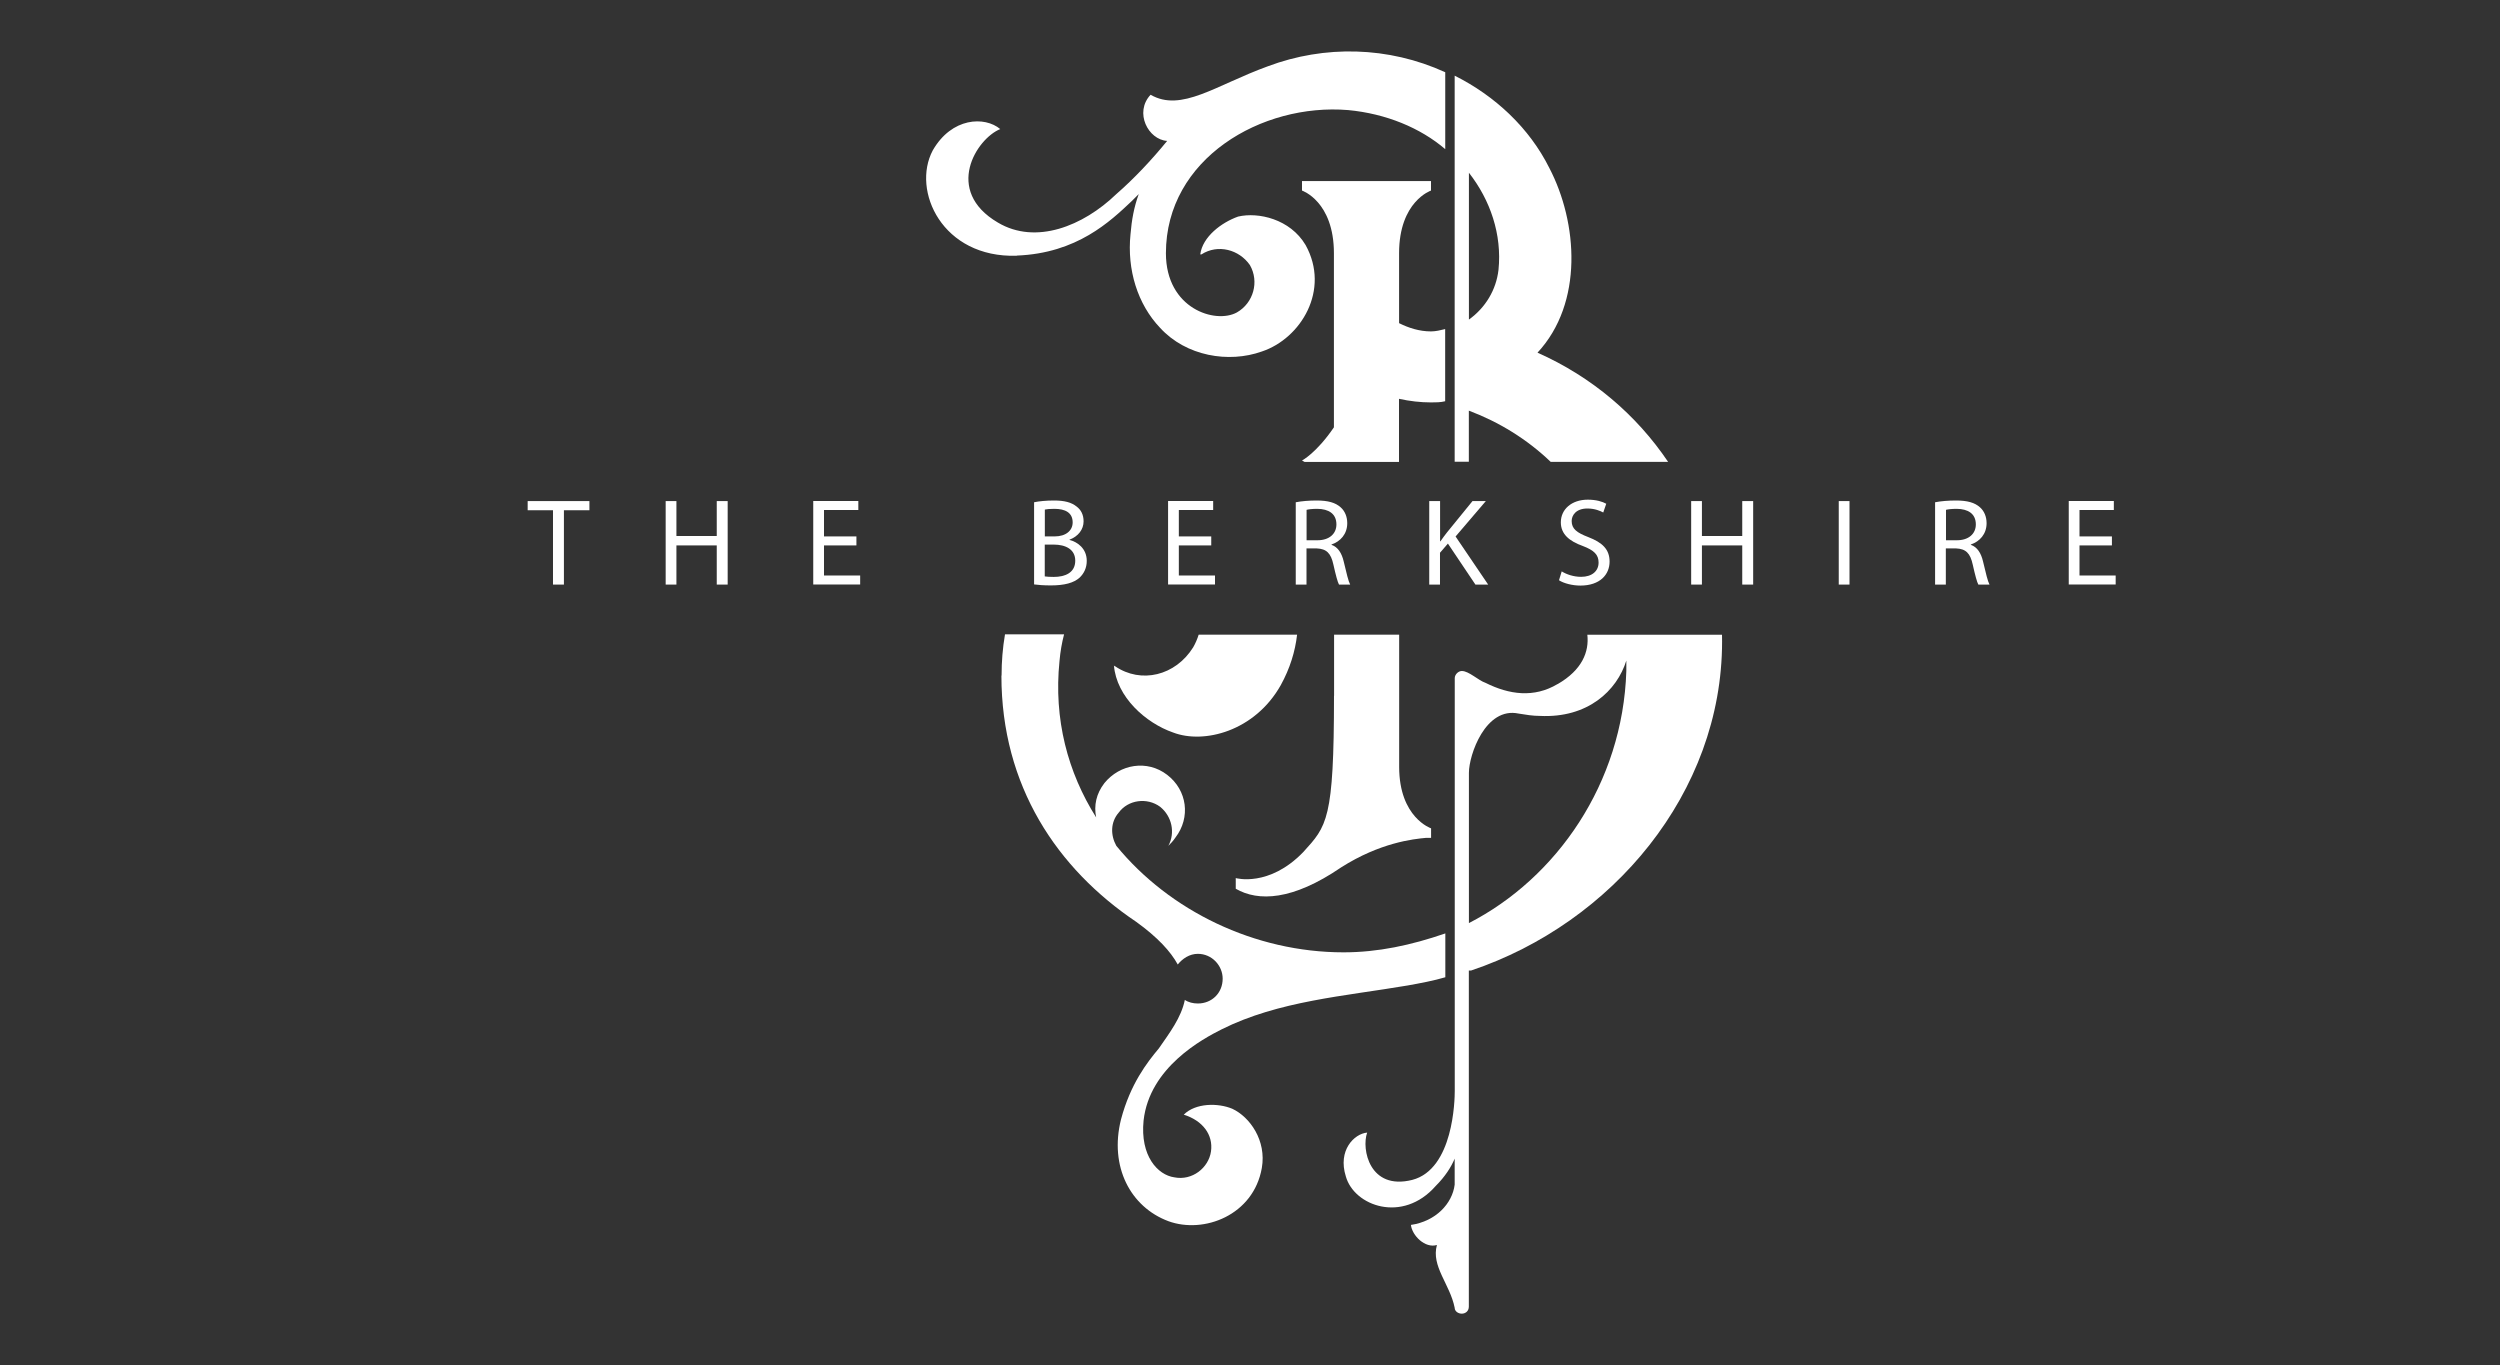 <?xml version="1.0" encoding="UTF-8"?>
<svg id="logos" xmlns="http://www.w3.org/2000/svg" viewBox="0 0 300 163.8">
  <rect x="0" y="0" width="300" height="163.8" fill="#333333" stroke="none"/>
  <defs>
    <style>
      .cls-1 {
        fill: #fff;
      }
    </style>
  </defs>
  <g>
    <path class="cls-1" d="M122.02,30.67c7.24-.28,11.22-4.12,13.78-6.53.28-.28.57-.57.85-.85-.57,1.56-.85,3.12-.99,4.83-.43,4.26.85,8.38,3.55,11.22,3.12,3.41,8.24,4.26,12.21,2.84,4.69-1.56,8.24-7.39,5.25-12.78-1.85-3.12-5.68-3.98-8.1-3.41-1.99.71-4.26,2.41-4.54,4.54h.14c1.99-1.28,4.54-.57,5.82,1.28,1.14,1.99.43,4.54-1.56,5.68-2.56,1.42-8.52-.43-8.52-7.1,0-11.36,11.5-18.04,21.87-17.18,4.54.43,8.66,2.13,11.65,4.69v-9.23c-6.82-3.12-14.49-3.27-21.3-.71-6.25,2.27-10.37,5.54-14.06,3.41-1.99,2.13-.28,5.4,1.99,5.54-1.85,2.27-3.98,4.54-6.11,6.39-3.98,3.84-9.66,6.11-14.2,3.41-6.53-3.83-2.56-10.08.28-11.22-1.85-1.56-5.82-1.42-8.1,2.56-2.56,4.83,1.14,12.92,10.08,12.64Z"/>
    <path class="cls-1" d="M133.67,79.84s0-.02,0-.03c0,0,0,.01,0,.03Z"/>
    <path class="cls-1" d="M186.92,82.08c-2.84,1.7-5.82,1.28-8.66-.14-.85-.28-1.99-1.42-2.84-1.42-.43,0-.85.43-.85.85v49.57c0,.99-.14,9.37-5.11,10.65-5.11,1.28-6.11-3.69-5.4-5.68-1.56.14-3.55,2.13-2.56,5.26.99,3.55,6.82,5.68,10.79,1.14,1.14-1.14,1.85-2.27,2.27-3.27v3.12c-.28,2.27-2.27,4.4-5.25,4.83.14,1.28,1.7,2.84,3.12,2.41-.71,2.56,1.56,4.69,2.13,7.53,0,.43.43.71.85.71s.85-.28.85-.85v-40.33h.28c16.9-5.68,30.11-21.3,30.11-39.48,0-.27,0-.54-.01-.81h-16.16c.23,2.02-.61,4.22-3.56,5.92ZM195.16,79.24v1.28c-.43,13.49-8.38,24.85-18.89,30.25v-18.04c0-2.13,1.99-7.95,5.97-7.1.85.14,1.7.28,2.56.28,5.68.28,9.23-2.98,10.37-6.67Z"/>
    <path class="cls-1" d="M120.17,81.09c0,13.21,6.67,23.15,16.19,29.54,2.56,1.85,4.12,3.55,4.97,5.11.57-.71,1.42-1.28,2.41-1.28,1.7,0,2.98,1.42,2.98,2.98,0,1.7-1.28,2.98-2.98,2.98-.57,0-1.14-.14-1.56-.43-.43,2.13-1.85,3.98-3.12,5.82-1.42,1.7-3.41,4.26-4.54,8.52-1.42,5.68,1.14,10.51,5.68,12.21,4.26,1.56,10.23-.71,11.22-6.39.57-3.27-1.42-6.11-3.55-7.1-1.7-.71-4.4-.71-5.82.71,2.27.71,3.55,2.41,3.27,4.4-.28,1.99-2.27,3.55-4.4,3.12-1.99-.28-4.12-2.56-3.69-6.82.71-6.39,7.1-9.8,9.37-10.94,6.82-3.41,14.77-3.98,22.3-5.26,1.56-.28,3.12-.57,4.54-.99v-5.26c-4.12,1.42-8.1,2.27-12.21,2.27-10.65,0-20.88-4.97-27.27-12.78-.71-1.28-.71-2.84.28-3.98,1.14-1.56,3.41-1.85,4.97-.71,1.42,1.14,1.85,3.12.99,4.69.28-.28.57-.57.85-.99,1.85-2.41,1.42-5.68-.99-7.53-2.41-1.85-5.68-1.28-7.53.99-.99,1.28-1.28,2.7-.99,4.12-3.41-5.4-5.11-11.79-4.4-18.75.1-1.16.29-2.23.55-3.22h-7.09c-.28,1.64-.41,3.3-.41,4.93Z"/>
    <path class="cls-1" d="M160.08,83.5c0,14.91-.85,15.62-3.69,18.75-4.12,4.26-8.1,3.12-8.1,3.12v1.28c2.7,1.56,6.82,1.42,12.64-2.56,4.69-2.98,8.66-3.41,10.23-3.55h.57v-1.14s-3.83-1.28-3.83-7.38v-15.86h-7.81v7.34Z"/>
    <path class="cls-1" d="M176.27,49.28c3.63,1.37,6.97,3.42,9.81,6.14h14.09c-3.79-5.62-9.12-10.19-15.67-13.1,5.54-5.96,4.83-15.62,1.42-22.16-2.41-4.83-6.53-8.66-11.36-11.08v46.33h1.7v-6.14ZM176.27,20.73c2.56,3.27,3.98,7.39,3.55,11.65-.28,2.41-1.56,4.54-3.55,5.97v-17.61Z"/>
    <path class="cls-1" d="M167.89,47.86c1.28.28,2.56.43,3.83.43.57,0,1.14,0,1.7-.14v-8.66c-.57.14-1.14.28-1.7.28-1.42,0-2.7-.43-3.83-.99v-8.38c0-6.25,3.83-7.53,3.83-7.53v-1.14h-15.48v1.14s3.83,1.28,3.83,7.53v20.88c-2.13,3.12-3.83,3.98-3.83,3.98,0,0,.11.05.31.17h11.33v-7.56Z"/>
    <path class="cls-1" d="M143.18,77.68c-2.13,3.41-6.25,4.4-9.37,2.27-.1,0-.13-.08-.14-.12.3,3.82,3.84,6.94,7.1,8.07,3.69,1.42,9.8-.14,12.92-5.68,1.1-1.99,1.73-4.04,1.96-6.06h-11.81c-.16.52-.38,1.03-.66,1.52Z"/>
  </g>
  <path class="cls-1" d="M66.37,61.23h-3.05v-1.1h7.41v1.1h-3.06v8.92h-1.31v-8.92Z"/>
  <path class="cls-1" d="M81.17,60.13v4.19h4.84v-4.19h1.31v10.02h-1.31v-4.7h-4.84v4.7h-1.29v-10.02h1.29Z"/>
  <path class="cls-1" d="M102.77,65.45h-3.89v3.61h4.34v1.08h-5.63v-10.02h5.41v1.08h-4.12v3.17h3.89v1.07Z"/>
  <path class="cls-1" d="M124.09,60.27c.56-.12,1.46-.21,2.36-.21,1.29,0,2.12.22,2.75.73.52.39.83.98.83,1.77,0,.97-.64,1.81-1.69,2.2v.03c.95.24,2.07,1.03,2.07,2.51,0,.86-.34,1.52-.85,2.01-.7.64-1.83.94-3.46.94-.89,0-1.57-.06-2.01-.12v-9.85ZM125.38,64.37h1.17c1.37,0,2.17-.71,2.17-1.68,0-1.17-.89-1.63-2.2-1.63-.59,0-.94.04-1.14.09v3.22ZM125.38,69.17c.25.04.62.06,1.08.06,1.34,0,2.57-.49,2.57-1.95,0-1.37-1.17-1.93-2.59-1.93h-1.07v3.82Z"/>
  <path class="cls-1" d="M145.35,65.45h-3.89v3.61h4.34v1.08h-5.63v-10.02h5.41v1.08h-4.12v3.17h3.89v1.07Z"/>
  <path class="cls-1" d="M155.5,60.27c.65-.13,1.59-.21,2.48-.21,1.38,0,2.27.25,2.9.82.51.45.79,1.13.79,1.9,0,1.32-.83,2.2-1.89,2.56v.04c.77.27,1.23.98,1.47,2.02.33,1.4.56,2.36.77,2.75h-1.34c-.16-.28-.39-1.14-.67-2.39-.3-1.38-.83-1.9-2.01-1.95h-1.22v4.34h-1.29v-9.88ZM156.79,64.83h1.32c1.38,0,2.26-.76,2.26-1.9,0-1.29-.94-1.86-2.3-1.87-.62,0-1.07.06-1.28.12v3.66Z"/>
  <path class="cls-1" d="M171.52,60.13h1.29v4.83h.04c.27-.39.53-.74.79-1.07l3.06-3.76h1.6l-3.63,4.25,3.91,5.77h-1.53l-3.3-4.92-.95,1.1v3.82h-1.29v-10.02Z"/>
  <path class="cls-1" d="M187.41,68.57c.58.36,1.43.65,2.32.65,1.32,0,2.1-.7,2.1-1.71,0-.94-.53-1.47-1.89-1.99-1.63-.58-2.64-1.43-2.64-2.84,0-1.56,1.29-2.72,3.24-2.72,1.02,0,1.77.24,2.21.49l-.36,1.05c-.33-.18-1-.48-1.9-.48-1.37,0-1.89.82-1.89,1.5,0,.94.61,1.4,1.99,1.93,1.69.65,2.56,1.47,2.56,2.94,0,1.55-1.14,2.88-3.51,2.88-.97,0-2.02-.28-2.56-.64l.33-1.08Z"/>
  <path class="cls-1" d="M204.23,60.13v4.19h4.84v-4.19h1.31v10.02h-1.31v-4.7h-4.84v4.7h-1.29v-10.02h1.29Z"/>
  <path class="cls-1" d="M221.94,60.13v10.02h-1.29v-10.02h1.29Z"/>
  <path class="cls-1" d="M232.22,60.27c.65-.13,1.59-.21,2.48-.21,1.38,0,2.27.25,2.9.82.51.45.79,1.13.79,1.9,0,1.32-.83,2.2-1.89,2.56v.04c.77.27,1.23.98,1.47,2.02.33,1.4.56,2.36.77,2.75h-1.34c-.16-.28-.39-1.14-.67-2.39-.3-1.38-.83-1.9-2.01-1.95h-1.22v4.34h-1.29v-9.88ZM233.52,64.83h1.32c1.38,0,2.26-.76,2.26-1.9,0-1.29-.94-1.86-2.3-1.87-.62,0-1.07.06-1.28.12v3.66Z"/>
  <path class="cls-1" d="M253.43,65.45h-3.89v3.61h4.34v1.08h-5.63v-10.02h5.41v1.08h-4.12v3.17h3.89v1.07Z"/>
</svg>